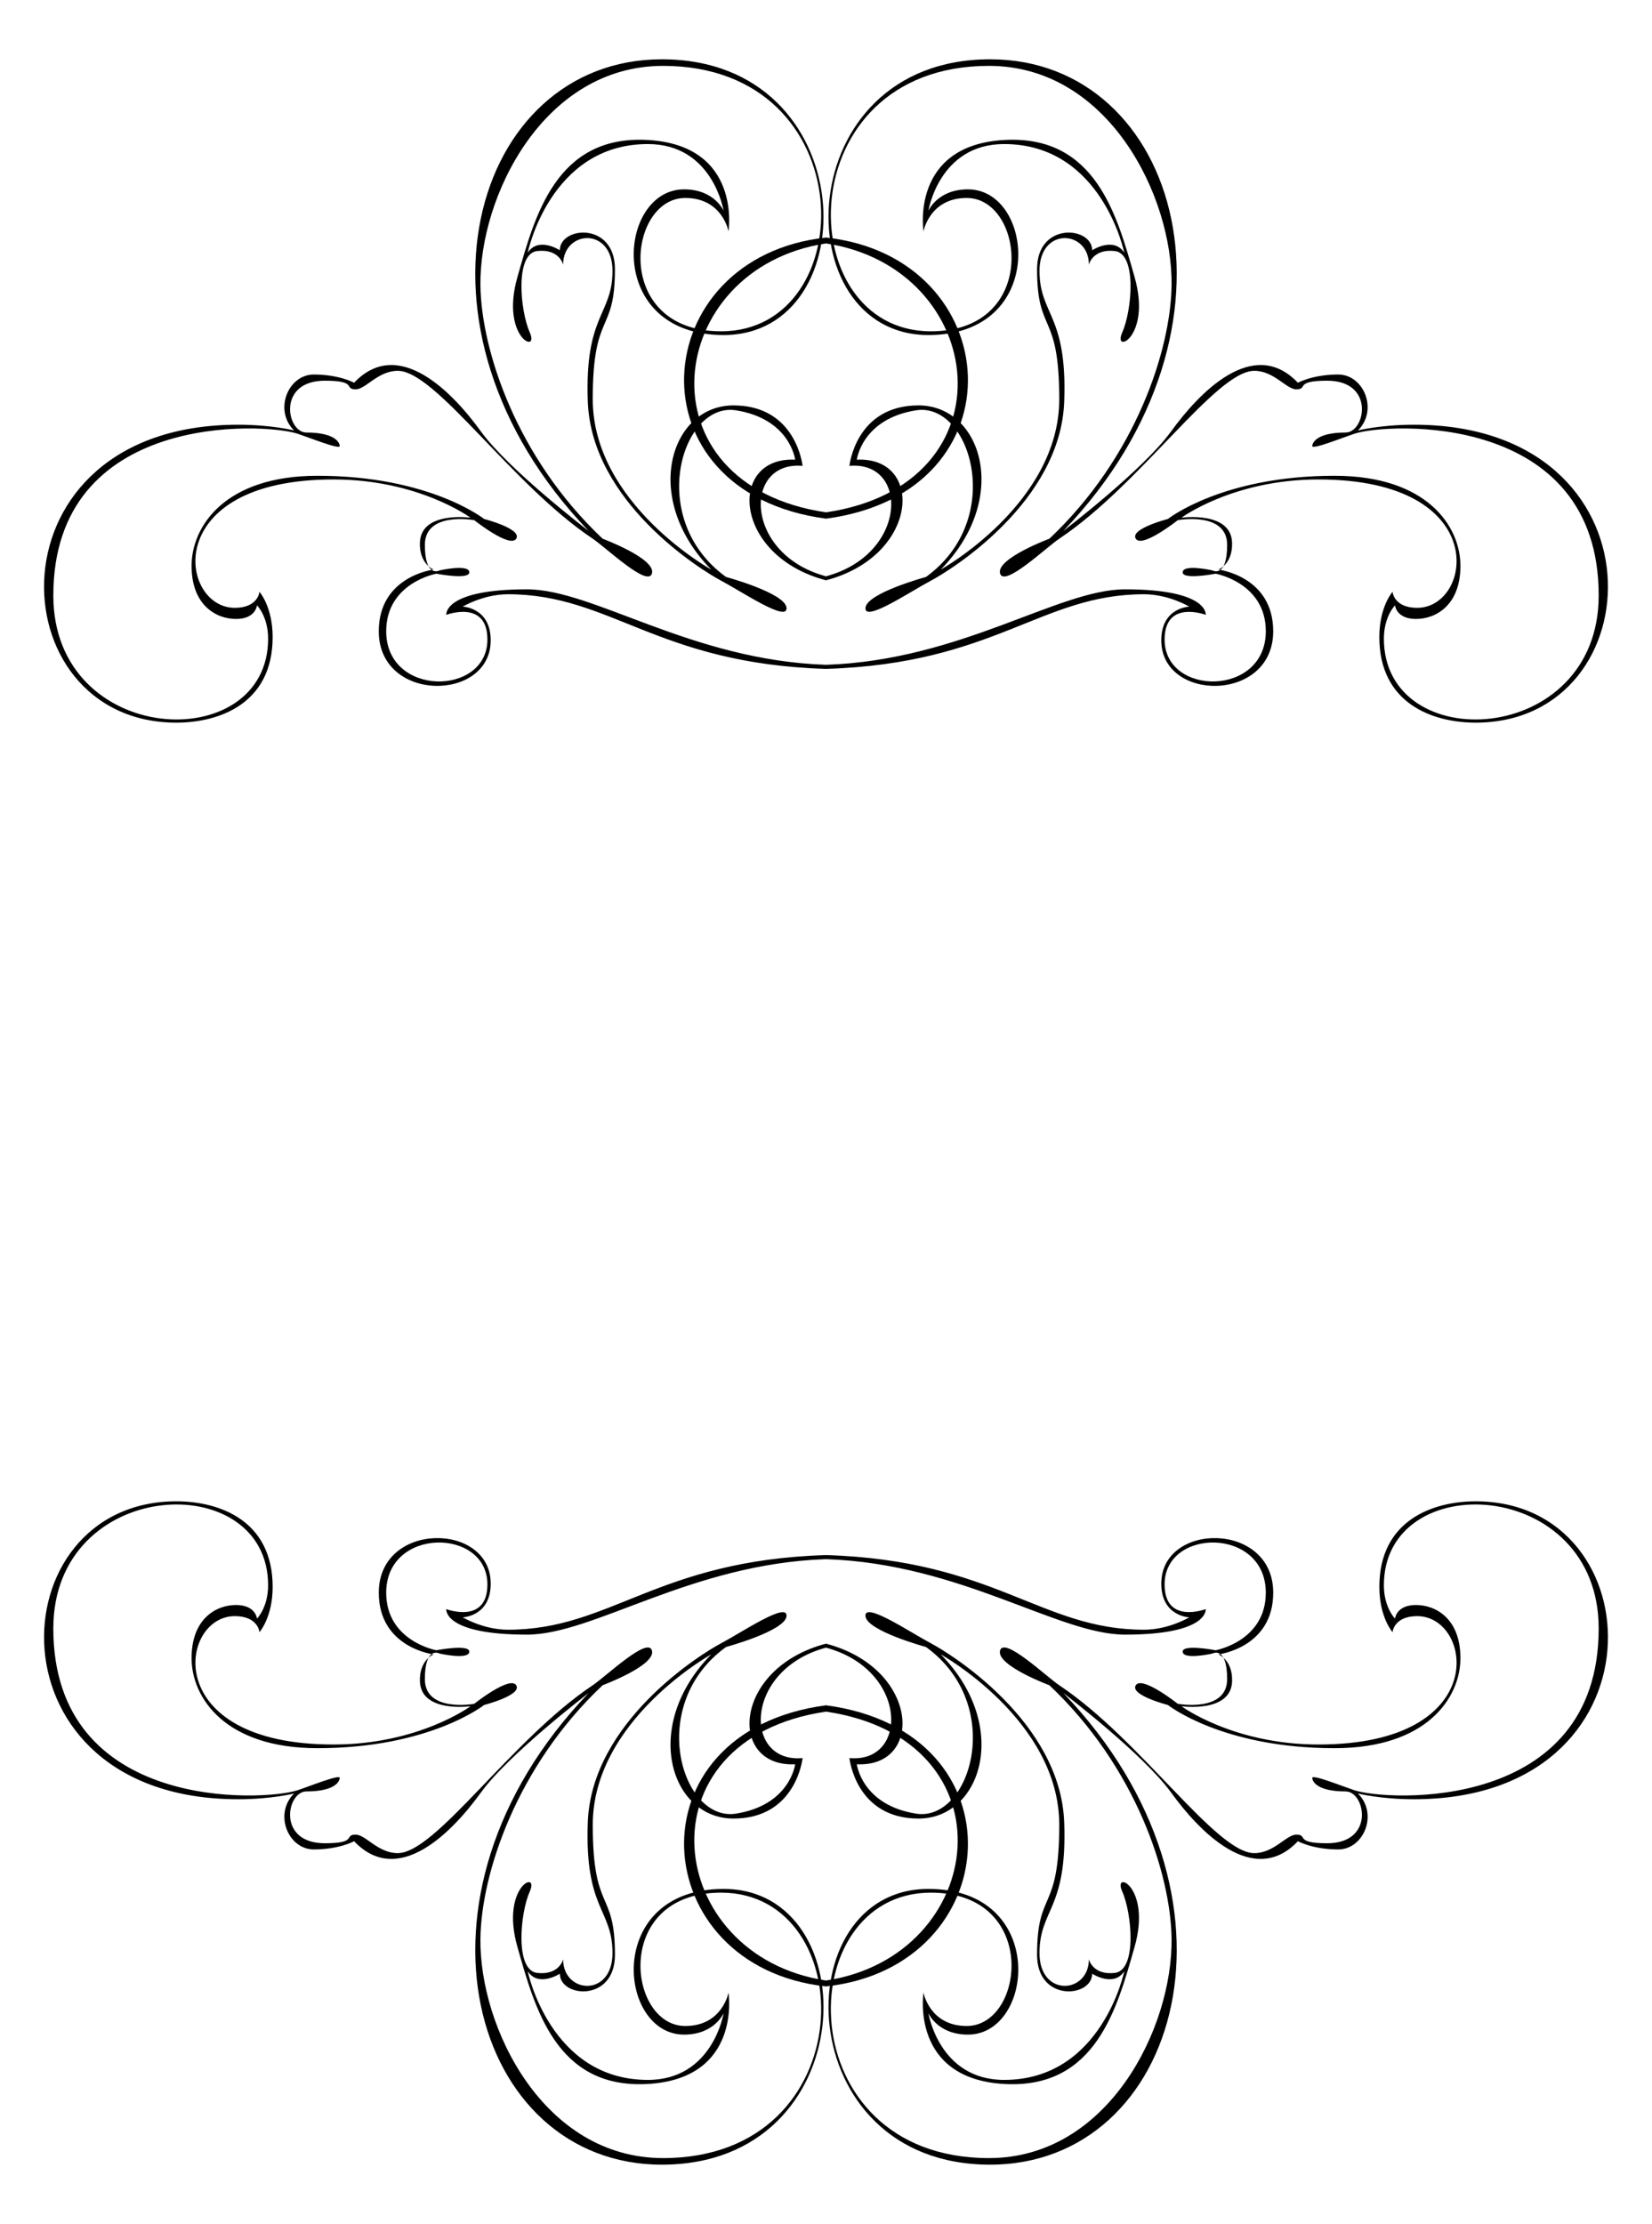 <?xml version="1.0" encoding="utf-8"?>

<!DOCTYPE svg PUBLIC "-//W3C//DTD SVG 1.1//EN" "http://www.w3.org/Graphics/SVG/1.1/DTD/svg11.dtd">
<svg version="1.1" id="Layer_1" xmlns="http://www.w3.org/2000/svg" xmlns:xlink="http://www.w3.org/1999/xlink" x="0px" y="0px"
	 viewBox="0 0 1255.682 1690.12" enable-background="new 0 0 1255.682 1690.12" xml:space="preserve">
<g>
	<g>
		<path d="M627.841,1509.604c136.926-14.818,150.607-193.702,0-213.645C477.234,1315.901,490.915,1494.786,627.841,1509.604z
			 M627.841,1300.767c143.406,21.088,123.193,185.656,0,204.352C504.647,1486.423,484.435,1321.856,627.841,1300.767z"/>
		<path d="M627.841,1252.149c62.372,16.736,63.095,87.982,17.806,83.93c0,0,4.702,45.954,52.536,45.954
			c47.857,0,70.374-70.351,16.894-124.776c0,0,90.056,50.047,90.056,129.49c0,67.539-16.87,48.755-16.87,98.803
			c0,36.299,41.899,32.53,41.899,14.393c0,0,16.26,10.635,24.397-1.867c0,0-16.895,82.567-91.313,82.567
			c-49.425,0-57.56-50.681-57.56-50.681s6.904,16.259,30.042,16.259c50.658,0,60.672-110.719-30.042-110.719
			c-109.438,0-106.315,209.557,46.925,209.557c143.848,0,204.537-203.263,55.67-358.406c0,0,60.66,46.278,81.932,75.686
			c21.272,29.396,62.538,72.553,96.319,36.91c0,0,11.253,6.257,30.641,6.257c19.388,0,30.641-26.907,15.009-42.521
			c0,0,16.888,4.368,42.54,4.368c192.651,0,183.886-226.415,46.924-226.415c-32.524,0-73.204,14.393-73.204,65.051
			c0,23.115,10.021,34.397,10.021,34.397s0.934-12.192,18.755-12.192c42.223,0,57.226,97.558-75.053,97.558
			c-64.752,0-104.126-29.074-104.126-29.074s37.533,5.277,38.465-18.784c0.61-16.259-10.324-20.638-10.324-20.638
			s41.594-4.99,41.594-46.889c0-54.426-85.074-53.816-85.074-6.891c0,25.018,21.274,25.628,21.274,25.628s-15.65,9.417-34.41,9.417
			c-78.275,0-113.084-52.794-241.721-56.721c-128.637,3.927-163.446,56.721-241.721,56.721c-18.76,0-34.41-9.417-34.41-9.417
			s21.274-0.61,21.274-25.628c0-46.925-85.074-47.535-85.074,6.891c0,41.899,41.594,46.889,41.594,46.889
			s-10.935,4.379-10.324,20.638c0.932,24.061,38.465,18.784,38.465,18.784s-39.374,29.074-104.126,29.074
			c-132.279,0-117.276-97.558-75.053-97.558c17.821,0,18.755,12.192,18.755,12.192s10.021-11.282,10.021-34.397
			c0-50.658-40.68-65.051-73.204-65.051c-136.963,0-145.727,226.415,46.923,226.415c25.652,0,42.54-4.368,42.54-4.368
			c-15.632,15.615-4.379,42.521,15.009,42.521s30.641-6.257,30.641-6.257c33.781,35.642,75.047-7.514,96.319-36.91
			c21.272-29.409,81.932-75.686,81.932-75.686c-148.867,155.143-88.178,358.406,55.67,358.406
			c153.24,0,156.363-209.557,46.925-209.557c-90.714,0-80.7,110.719-30.042,110.719c23.138,0,30.042-16.259,30.042-16.259
			s-8.135,50.681-57.56,50.681c-74.418,0-91.313-82.567-91.313-82.567c8.136,12.503,24.397,1.867,24.397,1.867
			c0,18.137,41.899,21.906,41.899-14.393c0-50.048-16.87-31.264-16.87-98.803c0-79.444,90.056-129.49,90.056-129.49
			c-53.481,54.425-30.963,124.776,16.894,124.776c47.834,0,52.536-45.954,52.536-45.954
			C564.746,1340.132,565.469,1268.885,627.841,1252.149z M627.841,1184.892c102.786,3.468,176.493,57.362,227.339,57.362
			c63.806,0,61.282-19.396,61.282-19.396s-31.263,11.882-31.263-18.76c0-43.167,76.937-43.777,76.937,6.269
			c0,36.91-38.149,43.766-38.149,43.766s-25.651-4.989-25.016,1.256c0.621,6.246,22.528,1.257,22.528,1.257
			s11.247-6.246,11.247,19.382c0,25.64-37.533,18.784-37.533,18.784s-27.207-21.596-31.897-14.094
			c-4.702,7.502,24.395,15.003,24.395,15.003s41.289,32.83,126.643,32.83c70.386,0,95.715-38.465,95.715-68.484
			c0-30.008-18.778-40.332-33.787-40.332c-15.003,0-15.954,10.324-15.954,10.324s-8.441-8.434-8.441-25.328
			c0-90.081,163.267-82.579,163.267,32.829c0,139.781-160.443,131.37-185.772,122.911c-9.087-3.015-31.903-12.192-31.903-9.369
			c0,2.799,3.733,10.313,25.329,10.313c15.009,0,22.511,39.388-14.071,39.388c-25.346,0-14.076-6.557-23.443-6.557
			c-7.526,0-16.912,14.059-31.921,14.059c-29.074,0-86.3-86.3-148.239-127.589c-9.991-6.664-42.199-37.52-45.022-26.262
			c-2.812,11.247,37.52,26.262,37.52,26.262c65.684,61.928,92.209,143.549,92.879,192.34c0.957,67.527-47.834,167-138.847,167
			c-152.929,0-151.039-201.721-44.089-201.721c82.555,0,71.296,101.339,27.219,101.339c-28.153,0-32.855-25.329-32.855-25.329
			s-10.326,65.661,61.928,69.43c69.346,3.577,85.379-58.195,98.515-104.162c13.125-45.98-16.894-59.081-9.392-42.21
			c7.502,16.881,11.259,60.049-5.635,61.939c-16.894,1.867-19.694-10.324-19.694-10.324c0,26.238-37.531,29.061-37.531-4.702
			c0-33.764,21.237-32.891,18.772-99.448c-2.812-76.01-85.39-127.612-101.327-136.035c-15.961-8.448-50.67-31.922-49.724-20.639
			c0.934,11.235,45.979,23.462,45.979,23.462c60.971,44.065,33.764,133.212-7.525,126.643
			c-41.266-6.568-45.022-37.521-45.022-37.521c51.382,2.434,47.457-73.081-23.442-91.657
			c-70.899,18.576-74.824,94.092-23.442,91.657c0,0-3.756,30.952-45.022,37.521c-41.289,6.569-68.496-82.578-7.525-126.643
			c0,0,45.045-12.227,45.979-23.462c0.946-11.282-33.763,12.192-49.724,20.639c-15.937,8.423-98.515,60.025-101.327,136.035
			c-2.465,66.558,18.772,65.684,18.772,99.448c0,33.763-37.531,30.94-37.531,4.702c0,0-2.801,12.192-19.694,10.324
			c-16.894-1.891-13.136-45.058-5.634-61.939c7.502-16.87-22.517-3.77-9.392,42.21c13.136,45.967,29.169,107.739,98.515,104.162
			c72.254-3.769,61.928-69.43,61.928-69.43s-4.702,25.329-32.855,25.329c-44.076,0-55.335-101.339,27.219-101.339
			c106.95,0,108.84,201.721-44.088,201.721c-91.013,0-139.804-99.473-138.847-167c0.67-48.791,27.195-130.412,92.879-192.34
			c0,0,40.332-15.016,37.52-26.262c-2.823-11.258-35.031,19.599-45.022,26.262c-61.939,41.289-119.165,127.589-148.239,127.589
			c-15.009,0-24.395-14.059-31.921-14.059c-9.368,0,1.903,6.557-23.443,6.557c-36.582,0-29.08-39.388-14.071-39.388
			c21.596,0,25.329-7.514,25.329-10.313c0-2.823-22.816,6.354-31.903,9.369c-25.329,8.458-185.772,16.869-185.772-122.911
			c0-115.408,163.267-122.91,163.267-32.829c0,16.894-8.441,25.328-8.441,25.328s-0.951-10.324-15.954-10.324
			c-15.009,0-33.787,10.324-33.787,40.332c0,30.019,25.329,68.484,95.715,68.484c85.354,0,126.643-32.83,126.643-32.83
			s29.097-7.502,24.395-15.003c-4.69-7.502-31.897,14.094-31.897,14.094s-37.533,6.856-37.533-18.784
			c0-25.628,11.247-19.382,11.247-19.382s21.907,4.989,22.528-1.257c0.635-6.245-25.016-1.256-25.016-1.256
			s-38.149-6.856-38.149-43.766c0-50.046,76.937-49.436,76.937-6.269c0,30.641-31.264,18.76-31.264,18.76
			s-2.524,19.396,61.282,19.396C451.348,1242.254,525.055,1188.36,627.841,1184.892z"/>
	</g>
	<g>
		<path d="M627.841,394.161c150.607-19.942,136.926-198.827,0-213.644C490.915,195.334,477.234,374.218,627.841,394.161z
			 M627.841,185.001c123.193,18.695,143.406,183.263,0,204.352C484.435,368.264,504.647,203.696,627.841,185.001z"/>
		<path d="M610.034,354.041c0,0-4.702-45.954-52.536-45.954c-47.857,0-70.374,70.351-16.894,124.776
			c0,0-90.056-50.046-90.056-129.49c0-67.539,16.87-48.755,16.87-98.803c0-36.299-41.899-32.53-41.899-14.393
			c0,0-16.26-10.636-24.397,1.867c0,0,16.895-82.567,91.313-82.567c49.425,0,57.56,50.681,57.56,50.681s-6.904-16.259-30.042-16.259
			c-50.658,0-60.672,110.719,30.042,110.719c109.438,0,106.315-209.557-46.925-209.557c-143.848,0-204.537,203.263-55.67,358.406
			c0,0-60.66-46.278-81.932-75.686c-21.272-29.396-62.538-72.553-96.319-36.91c0,0-11.253-6.257-30.641-6.257
			s-30.641,26.907-15.009,42.522c0,0-16.888-4.368-42.54-4.368c-192.651,0-183.886,226.415-46.923,226.415
			c32.524,0,73.204-14.393,73.204-65.051c0-23.115-10.021-34.397-10.021-34.397s-0.934,12.192-18.755,12.192
			c-42.223,0-57.226-97.558,75.053-97.558c64.752,0,104.126,29.074,104.126,29.074s-37.533-5.277-38.465,18.784
			c-0.61,16.259,10.324,20.638,10.324,20.638s-41.594,4.99-41.594,46.889c0,54.426,85.074,53.816,85.074,6.891
			c0-25.018-21.274-25.628-21.274-25.628s15.65-9.417,34.41-9.417c78.275,0,113.084,52.794,241.721,56.721
			c128.637-3.927,163.446-56.721,241.721-56.721c18.76,0,34.41,9.417,34.41,9.417s-21.274,0.61-21.274,25.628
			c0,46.925,85.074,47.535,85.074-6.891c0-41.899-41.594-46.889-41.594-46.889s10.935-4.379,10.324-20.638
			c-0.932-24.061-38.465-18.784-38.465-18.784s39.374-29.074,104.126-29.074c132.279,0,117.276,97.558,75.053,97.558
			c-17.821,0-18.755-12.192-18.755-12.192s-10.021,11.282-10.021,34.397c0,50.658,40.68,65.051,73.204,65.051
			c136.963,0,145.727-226.415-46.924-226.415c-25.652,0-42.54,4.368-42.54,4.368c15.632-15.615,4.379-42.522-15.009-42.522
			c-19.388,0-30.641,6.257-30.641,6.257c-33.781-35.642-75.047,7.514-96.319,36.91c-21.272,29.409-81.932,75.686-81.932,75.686
			C957.147,248.323,896.457,45.06,752.609,45.06c-153.24,0-156.363,209.557-46.925,209.557c90.714,0,80.7-110.719,30.042-110.719
			c-23.138,0-30.042,16.259-30.042,16.259s8.135-50.681,57.56-50.681c74.418,0,91.313,82.567,91.313,82.567
			c-8.136-12.503-24.397-1.867-24.397-1.867c0-18.137-41.899-21.906-41.899,14.393c0,50.048,16.87,31.264,16.87,98.803
			c0,79.444-90.056,129.49-90.056,129.49c53.481-54.425,30.963-124.776-16.894-124.776c-47.834,0-52.536,45.954-52.536,45.954
			c45.289-4.052,44.566,67.194-17.806,83.93C565.469,421.235,564.746,349.988,610.034,354.041z M400.502,447.866
			c-63.806,0-61.282,19.395-61.282,19.395s31.264-11.882,31.264,18.76c0,43.167-76.937,43.777-76.937-6.269
			c0-36.91,38.149-43.766,38.149-43.766s25.651,4.989,25.016-1.256c-0.621-6.246-22.528-1.257-22.528-1.257
			s-11.247,6.246-11.247-19.382c0-25.64,37.533-18.784,37.533-18.784s27.207,21.596,31.897,14.094
			c4.702-7.502-24.395-15.003-24.395-15.003s-41.289-32.831-126.643-32.831c-70.386,0-95.715,38.465-95.715,68.484
			c0,30.008,18.778,40.332,33.787,40.332c15.003,0,15.954-10.324,15.954-10.324s8.441,8.434,8.441,25.328
			c0,90.081-163.267,82.579-163.267-32.829c0-139.781,160.443-131.37,185.772-122.911c9.087,3.015,31.903,12.192,31.903,9.369
			c0-2.799-3.733-10.313-25.329-10.313c-15.009,0-22.511-39.388,14.071-39.388c25.346,0,14.076,6.557,23.443,6.557
			c7.526,0,16.912-14.059,31.921-14.059c29.074,0,86.3,86.3,148.239,127.589c9.991,6.664,42.199,37.52,45.022,26.262
			c2.812-11.247-37.52-26.262-37.52-26.262c-65.684-61.928-92.209-143.549-92.879-192.34c-0.957-67.527,47.834-167,138.847-167
			c152.929,0,151.038,201.721,44.088,201.721c-82.555,0-71.296-101.339-27.219-101.339c28.153,0,32.855,25.329,32.855,25.329
			s10.326-65.661-61.928-69.43c-69.346-3.577-85.379,58.195-98.515,104.162c-13.125,45.98,16.894,59.081,9.392,42.21
			c-7.502-16.881-11.259-60.049,5.634-61.939c16.894-1.867,19.694,10.324,19.694,10.324c0-26.238,37.531-29.061,37.531,4.702
			c0,33.764-21.237,32.891-18.772,99.448c2.812,76.01,85.39,127.612,101.327,136.035c15.961,8.447,50.67,31.921,49.724,20.639
			c-0.934-11.235-45.979-23.462-45.979-23.462c-60.971-44.065-33.764-133.212,7.525-126.643c41.266,6.568,45.022,37.52,45.022,37.52
			c-51.382-2.434-47.457,73.081,23.442,91.657c70.899-18.576,74.824-94.092,23.442-91.657c0,0,3.756-30.952,45.022-37.52
			c41.289-6.569,68.496,82.578,7.525,126.643c0,0-45.045,12.227-45.979,23.462c-0.946,11.282,33.763-12.192,49.724-20.639
			c15.937-8.423,98.515-60.025,101.327-136.035c2.465-66.558-18.772-65.684-18.772-99.448c0-33.763,37.531-30.94,37.531-4.702
			c0,0,2.801-12.192,19.694-10.324c16.894,1.89,13.136,45.058,5.635,61.939c-7.502,16.87,22.517,3.77,9.392-42.21
			c-13.136-45.967-29.169-107.739-98.515-104.162c-72.254,3.769-61.928,69.43-61.928,69.43s4.702-25.329,32.855-25.329
			c44.076,0,55.335,101.339-27.219,101.339c-106.95,0-108.84-201.721,44.089-201.721c91.013,0,139.804,99.473,138.847,167
			c-0.67,48.791-27.195,130.412-92.879,192.34c0,0-40.332,15.016-37.52,26.262c2.823,11.258,35.031-19.599,45.022-26.262
			c61.939-41.289,119.165-127.589,148.239-127.589c15.009,0,24.395,14.059,31.921,14.059c9.368,0-1.903-6.557,23.443-6.557
			c36.582,0,29.08,39.388,14.071,39.388c-21.596,0-25.329,7.514-25.329,10.313c0,2.823,22.816-6.354,31.903-9.369
			c25.329-8.458,185.772-16.869,185.772,122.911c0,115.409-163.267,122.91-163.267,32.829c0-16.894,8.441-25.328,8.441-25.328
			s0.951,10.324,15.954,10.324c15.009,0,33.787-10.324,33.787-40.332c0-30.019-25.329-68.484-95.715-68.484
			c-85.354,0-126.643,32.831-126.643,32.831s-29.097,7.502-24.395,15.003c4.69,7.502,31.897-14.094,31.897-14.094
			s37.533-6.856,37.533,18.784c0,25.628-11.247,19.382-11.247,19.382s-21.907-4.989-22.528,1.257
			c-0.635,6.245,25.016,1.256,25.016,1.256s38.149,6.856,38.149,43.766c0,50.046-76.937,49.436-76.937,6.269
			c0-30.641,31.263-18.76,31.263-18.76s2.524-19.395-61.282-19.395c-50.846,0-124.553,53.895-227.339,57.362
			C525.055,501.76,451.348,447.866,400.502,447.866z"/>
	</g>
</g>
</svg>
